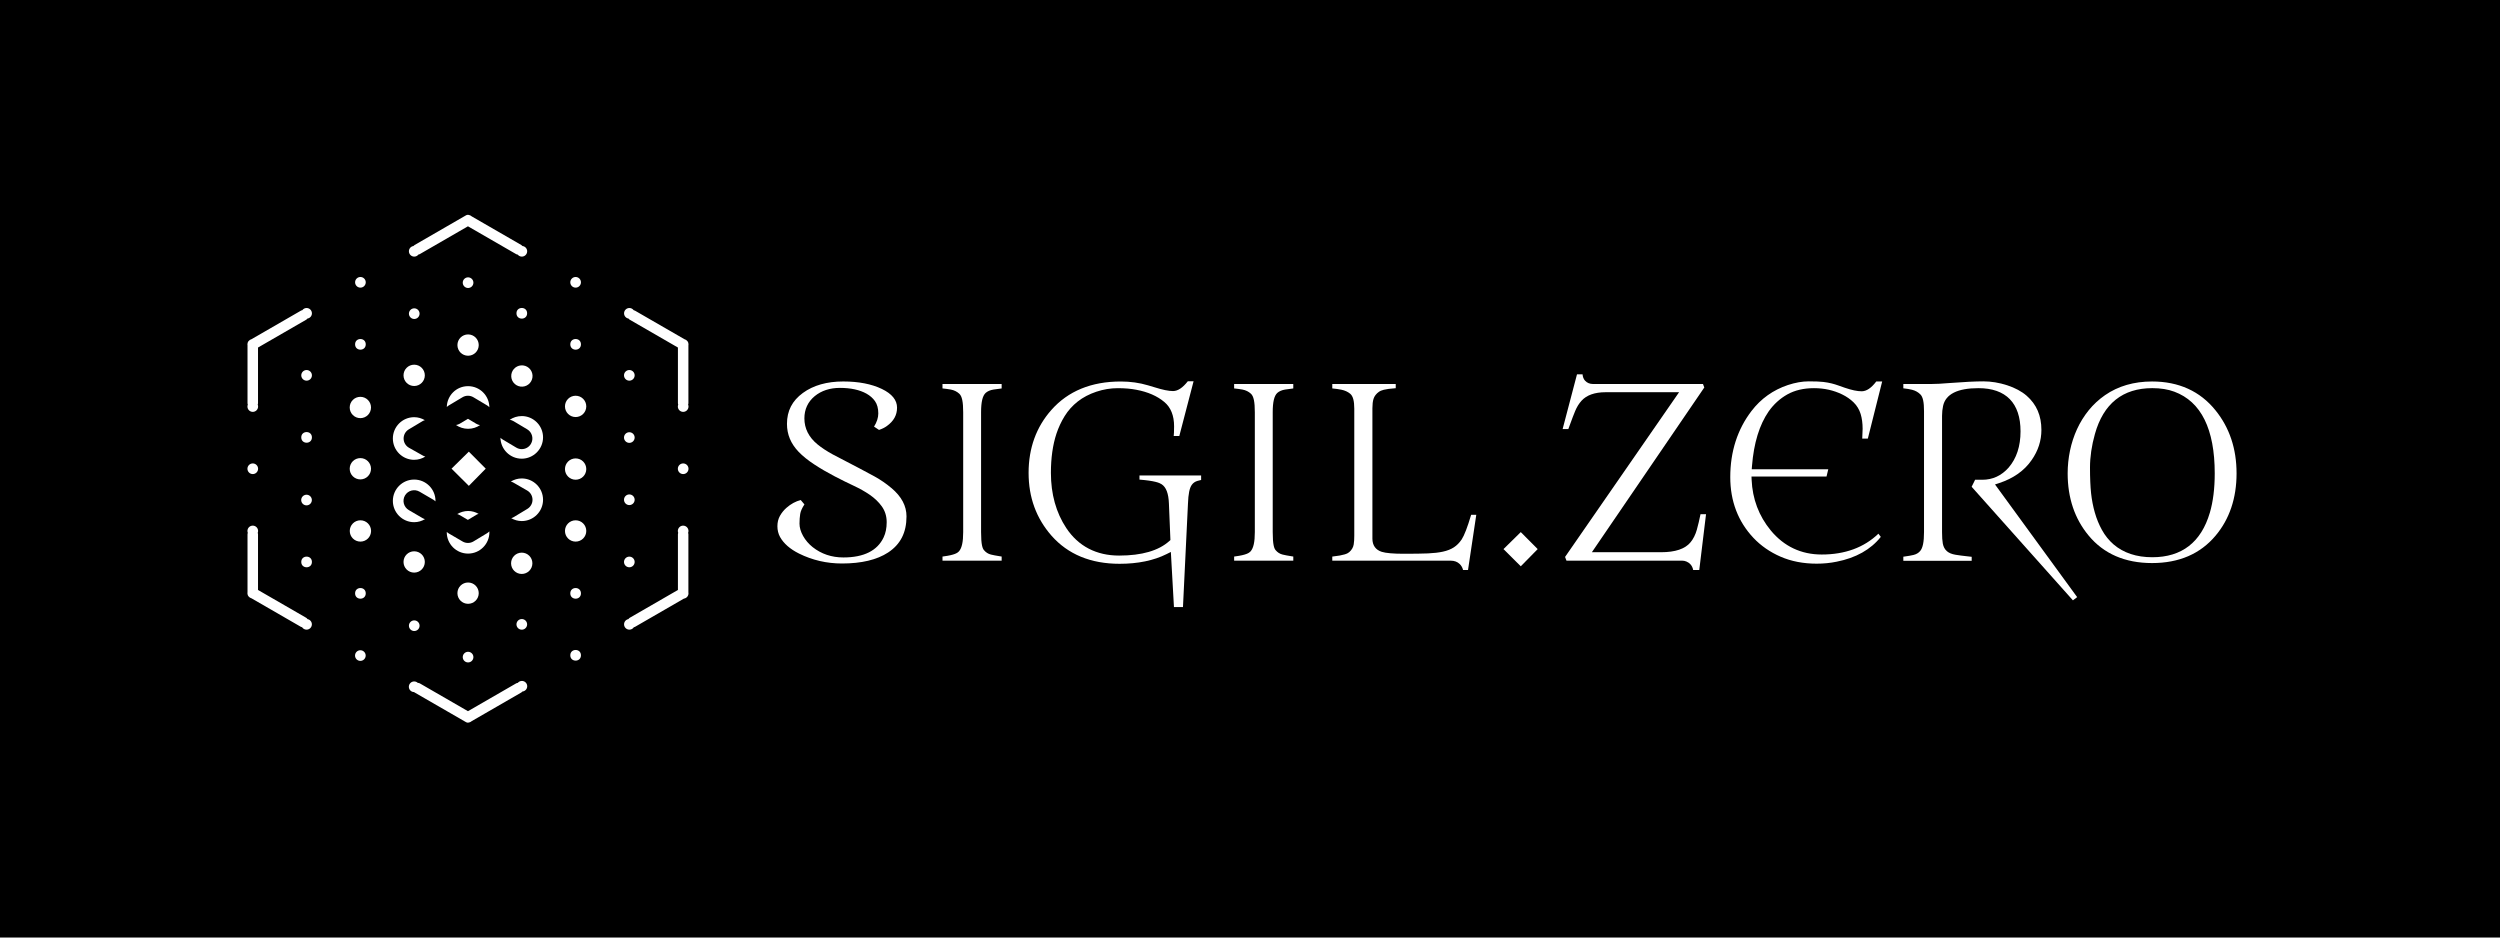 <?xml version="1.0" encoding="UTF-8"?>
<svg xmlns="http://www.w3.org/2000/svg" viewBox="0 0 1600 600">
  <defs>
    <style>
      .cls-1 {
        fill: #fff;
      }
    </style>
  </defs>
  <g id="Layer_3" data-name="Layer 3">
    <rect x="-.5" width="1600.5" height="600"/>
  </g>
  <g id="Layer_2" data-name="Layer 2">
    <g>
      <path class="cls-1" d="M440.58,220.97c.03-.19.06-.38.06-.58,0-.29-.05-.57-.12-.85-.07-.37-.22-.71-.44-1.01-.06-.09-.13-.17-.19-.25-.02-.02-.03-.04-.05-.06-.46-.55-1.08-.96-1.8-1.13l-31.63-18.26c-.27-.16-.56-.25-.85-.3-.62-.85-1.62-1.41-2.75-1.41-1.88,0-3.41,1.53-3.41,3.41,0,1.7,1.24,3.09,2.86,3.36.21.3.47.56.8.74l30.81,17.79v35.58c0,.33.07.65.19.94-.15.39-.24.81-.24,1.25,0,1.88,1.53,3.41,3.41,3.41s3.41-1.53,3.41-3.41c0-.44-.09-.86-.25-1.25.12-.29.19-.61.19-.94v-37.03Z"/>
      <path class="cls-1" d="M302.98,180.91c0-1.88-1.53-3.41-3.41-3.41s-3.41,1.53-3.41,3.41,1.53,3.41,3.41,3.41,3.41-1.53,3.41-3.41Z"/>
      <path class="cls-1" d="M261.71,200.74c0,1.88,1.53,3.41,3.41,3.41s3.41-1.53,3.41-3.41-1.53-3.41-3.41-3.41-3.41,1.53-3.41,3.41Z"/>
      <path class="cls-1" d="M261.71,400.45c0,1.88,1.53,3.41,3.41,3.41s3.41-1.53,3.41-3.41-1.53-3.41-3.41-3.41-3.41,1.53-3.41,3.41Z"/>
      <path class="cls-1" d="M296.16,420.55c0,1.88,1.53,3.41,3.41,3.41s3.41-1.53,3.41-3.41-1.53-3.41-3.41-3.41-3.41,1.53-3.41,3.41Z"/>
      <path class="cls-1" d="M368.4,184.09c1.88,0,3.41-1.53,3.41-3.41s-1.53-3.41-3.41-3.41-3.41,1.53-3.41,3.41,1.53,3.41,3.41,3.41Z"/>
      <path class="cls-1" d="M437.23,296.59c-1.88,0-3.41,1.53-3.41,3.41s1.53,3.41,3.41,3.41,3.41-1.53,3.41-3.41-1.53-3.41-3.41-3.41Z"/>
      <path class="cls-1" d="M437.23,336.4c-1.88,0-3.41,1.53-3.41,3.41,0,.44.09.86.24,1.25-.12.29-.19.61-.19.94v35.58l-30.81,17.79c-.37.21-.65.51-.86.85-1.59.29-2.8,1.68-2.8,3.35,0,1.88,1.53,3.41,3.41,3.41,1.19,0,2.23-.61,2.84-1.53.26-.05.52-.13.76-.27l31.29-18.07c1.65-.24,2.93-1.64,2.93-3.36,0-.2-.03-.39-.06-.58v-37.16c0-.33-.07-.65-.19-.94.15-.39.25-.81.25-1.25,0-1.88-1.53-3.41-3.41-3.41Z"/>
      <path class="cls-1" d="M402.77,243.63c1.88,0,3.41-1.53,3.41-3.41s-1.53-3.41-3.41-3.41-3.41,1.53-3.41,3.41,1.53,3.41,3.41,3.41Z"/>
      <path class="cls-1" d="M402.77,283.44c1.88,0,3.41-1.53,3.41-3.41s-1.53-3.41-3.41-3.41-3.41,1.53-3.41,3.41,1.53,3.41,3.41,3.41Z"/>
      <path class="cls-1" d="M402.77,323.25c1.88,0,3.41-1.53,3.41-3.41s-1.53-3.41-3.41-3.41-3.41,1.53-3.41,3.41,1.53,3.41,3.41,3.41Z"/>
      <path class="cls-1" d="M402.77,363.06c1.88,0,3.41-1.53,3.41-3.41s-1.53-3.41-3.41-3.41-3.41,1.53-3.41,3.41,1.53,3.41,3.41,3.41Z"/>
      <circle class="cls-1" cx="368.4" cy="419.39" r="3.41"/>
      <path class="cls-1" d="M333.99,435.8c-1.06,0-2,.49-2.62,1.25-.37.03-.73.13-1.06.32l-30.81,17.79-30.81-17.79c-.39-.23-.84-.33-1.29-.32-.61-.57-1.43-.93-2.33-.93-1.88,0-3.41,1.53-3.41,3.41s1.48,3.36,3.33,3.4c.11.09.22.18.35.25l32.29,18.64c.12.09.25.15.39.22l.24.14c.39.22.82.33,1.25.33.3,0,.59-.07.88-.18.57-.14,1.09-.42,1.51-.81l31.78-18.35c.27-.16.5-.36.69-.6,1.71-.18,3.05-1.61,3.05-3.37,0-1.88-1.53-3.41-3.41-3.41Z"/>
      <path class="cls-1" d="M230.63,416.15c-1.88,0-3.41,1.53-3.41,3.41s1.53,3.41,3.41,3.41,3.41-1.53,3.41-3.41-1.53-3.41-3.41-3.41Z"/>
      <path class="cls-1" d="M161.77,263.6c1.88,0,3.41-1.53,3.41-3.41,0-.44-.09-.86-.24-1.25.12-.29.19-.61.19-.94v-35.58l30.81-17.79c.32-.19.59-.44.79-.74,1.64-.25,2.9-1.65,2.9-3.36,0-1.88-1.53-3.41-3.41-3.41-1.13,0-2.12.55-2.74,1.4-.31.04-.61.14-.9.31l-31.63,18.26c-.72.18-1.34.58-1.79,1.13-.02.02-.04.05-.07.08-.06.08-.12.15-.18.23-.22.3-.37.65-.44,1.02-.07.27-.12.55-.12.84,0,.2.03.39.06.57v37.04c0,.33.07.65.19.94-.15.39-.24.81-.24,1.25,0,1.88,1.53,3.41,3.41,3.41Z"/>
      <path class="cls-1" d="M161.77,303.41c1.88,0,3.41-1.53,3.41-3.41s-1.53-3.41-3.41-3.41-3.41,1.53-3.41,3.41,1.53,3.41,3.41,3.41Z"/>
      <path class="cls-1" d="M230.67,184.09c1.88,0,3.41-1.53,3.41-3.41s-1.53-3.41-3.41-3.41-3.41,1.53-3.41,3.41,1.53,3.41,3.41,3.41Z"/>
      <circle class="cls-1" cx="368.4" cy="220.38" r="3.41"/>
      <circle class="cls-1" cx="230.67" cy="220.38" r="3.41"/>
      <circle class="cls-1" cx="368.4" cy="379.75" r="3.41"/>
      <circle class="cls-1" cx="230.67" cy="379.75" r="3.41"/>
      <circle class="cls-1" cx="333.95" cy="200.51" r="3.41"/>
      <path class="cls-1" d="M337.36,399.59c0-1.88-1.53-3.41-3.41-3.41s-3.41,1.53-3.41,3.41,1.53,3.41,3.41,3.41,3.41-1.53,3.41-3.41Z"/>
      <path class="cls-1" d="M196.22,236.81c-1.88,0-3.41,1.53-3.41,3.41s1.53,3.41,3.41,3.41,3.41-1.53,3.41-3.41-1.53-3.41-3.41-3.41Z"/>
      <circle class="cls-1" cx="196.22" cy="279.93" r="3.41"/>
      <circle class="cls-1" cx="196.22" cy="359.65" r="3.41"/>
      <path class="cls-1" d="M196.81,396.23c-.21-.34-.5-.65-.87-.86l-30.81-17.79v-35.58c0-.33-.07-.65-.19-.94.15-.39.24-.81.24-1.25,0-1.88-1.53-3.41-3.41-3.41s-3.41,1.53-3.41,3.41c0,.44.09.86.24,1.25-.12.29-.19.61-.19.94v37.04c-.03.19-.06.38-.06.57,0,.29.05.57.12.84.07.37.22.72.44,1.02.05.08.12.15.18.23.02.03.04.05.06.08.46.55,1.08.95,1.79,1.13l31.63,18.26c.24.14.5.22.77.27.61.93,1.66,1.54,2.85,1.54,0,0,0,0,0,0,0,0,0,0,0,0,1.88,0,3.41-1.53,3.41-3.41,0-1.68-1.22-3.07-2.83-3.35Z"/>
      <path class="cls-1" d="M196.18,323.44c1.88,0,3.41-1.53,3.41-3.41s-1.53-3.41-3.41-3.41-3.41,1.53-3.41,3.41,1.53,3.41,3.41,3.41Z"/>
      <path class="cls-1" d="M265.12,164.23c1.09,0,2.05-.52,2.67-1.32.3-.04.61-.13.89-.29l30.81-17.79,30.81,17.79c.33.19.68.29,1.03.32.62.78,1.57,1.29,2.65,1.29,1.88,0,3.41-1.53,3.41-3.41,0-1.75-1.32-3.17-3.02-3.37-.2-.25-.44-.47-.72-.63l-31.77-18.35c-.42-.39-.95-.68-1.53-.82-.69-.26-1.46-.22-2.11.16l-.19.11c-.16.08-.31.16-.45.26l-32.28,18.64c-.29.17-.53.39-.73.64-1.63.25-2.89,1.65-2.89,3.36,0,1.88,1.53,3.41,3.41,3.41Z"/>
      <path class="cls-1" d="M333.91,266.29c-2.85,0-5.49.88-7.68,2.37.82.13,1.63.41,2.39.86l8.79,5.24c3.24,1.93,4.29,6.12,2.36,9.35-1.28,2.14-3.54,3.33-5.86,3.33-1.19,0-2.39-.31-3.49-.97l-8.79-5.24c-.51-.3-.94-.68-1.34-1.08.13,7.42,6.16,13.41,13.62,13.41s13.64-6.11,13.64-13.64-6.11-13.64-13.64-13.64Z"/>
      <path class="cls-1" d="M285.96,260.47c.37-.36.78-.7,1.25-.98l8.78-5.25c2.15-1.29,4.84-1.29,6.99,0l8.79,5.24c.55.33,1.01.73,1.42,1.17-.07-7.47-6.14-13.51-13.63-13.51s-13.43,5.94-13.61,13.32Z"/>
      <path class="cls-1" d="M304.79,271.19l-5.29-3.16-5.29,3.16c-.75.45-1.56.68-2.37.82,2.2,1.52,4.86,2.42,7.73,2.42s5.48-.87,7.66-2.36c-.84-.13-1.67-.41-2.45-.88Z"/>
      <path class="cls-1" d="M265.07,294.27c2.63,0,5.06-.78,7.14-2.06-.52-.14-1.03-.34-1.52-.61l-8.91-5.02c-2.12-1.19-3.44-3.42-3.47-5.85-.03-2.43,1.24-4.7,3.32-5.94l8.78-5.25c.48-.29.98-.49,1.49-.64-2.02-1.17-4.33-1.9-6.83-1.9-7.53,0-13.64,6.11-13.64,13.64s6.11,13.64,13.64,13.64Z"/>
      <path class="cls-1" d="M333.91,306.2c-2.57,0-4.95.75-7,1.99.55.15,1.09.35,1.61.64l8.87,5.1c2.09,1.2,3.39,3.42,3.42,5.84s-1.23,4.66-3.29,5.91l-8.76,5.29c-.5.3-1.03.51-1.57.67,1.99,1.14,4.26,1.84,6.72,1.84,7.53,0,13.64-6.11,13.64-13.64s-6.11-13.64-13.64-13.64Z"/>
      <path class="cls-1" d="M292.62,328.99c.51.15,1.01.35,1.49.62l5.34,3.12,5.29-3.19c.5-.3,1.03-.51,1.57-.67-1.99-1.14-4.27-1.84-6.73-1.84s-4.92.75-6.96,1.97Z"/>
      <path class="cls-1" d="M313.22,340.67c0-.2-.05-.38-.06-.58-.41.42-.85.81-1.37,1.13l-8.76,5.29c-1.08.66-2.31.98-3.53.98s-2.38-.31-3.44-.93l-8.84-5.16c-.47-.28-.89-.61-1.27-.98,0,.08-.02.16-.02.24,0,7.53,6.11,13.64,13.64,13.64s13.64-6.11,13.64-13.64Z"/>
      <path class="cls-1" d="M272,332.25c-.52-.15-1.04-.35-1.53-.64l-8.84-5.16c-3.25-1.9-4.35-6.08-2.45-9.33,1.9-3.25,6.07-4.35,9.33-2.45l8.84,5.16c.5.29.94.66,1.33,1.05,0-.11.03-.21.03-.32,0-7.53-6.11-13.64-13.64-13.64s-13.64,6.11-13.64,13.64,6.11,13.64,13.64,13.64c2.54,0,4.89-.74,6.93-1.95Z"/>
      <path class="cls-1" d="M292.75,220.85c0,3.77,3.05,6.82,6.82,6.82s6.82-3.05,6.82-6.82-3.05-6.82-6.82-6.82-6.82,3.05-6.82,6.82Z"/>
      <circle class="cls-1" cx="333.99" cy="240.68" r="6.82" transform="translate(-16.22 24.28) rotate(-4.07)"/>
      <path class="cls-1" d="M368.4,253.27c-3.77,0-6.82,3.05-6.82,6.82s3.05,6.82,6.82,6.82,6.82-3.05,6.82-6.82-3.05-6.82-6.82-6.82Z"/>
      <path class="cls-1" d="M368.4,293.38c-3.77,0-6.82,3.05-6.82,6.82s3.05,6.82,6.82,6.82,6.82-3.05,6.82-6.82-3.05-6.82-6.82-6.82Z"/>
      <path class="cls-1" d="M368.4,332.99c-3.77,0-6.82,3.05-6.82,6.82s3.05,6.82,6.82,6.82,6.82-3.05,6.82-6.82-3.05-6.82-6.82-6.82Z"/>
      <circle class="cls-1" cx="333.91" cy="360.51" r="6.82"/>
      <path class="cls-1" d="M306.39,379.62c0-3.77-3.05-6.82-6.82-6.82s-6.82,3.05-6.82,6.82,3.05,6.82,6.82,6.82,6.82-3.05,6.82-6.82Z"/>
      <circle class="cls-1" cx="265.07" cy="359.65" r="6.82"/>
      <path class="cls-1" d="M230.67,332.99c-3.77,0-6.82,3.05-6.82,6.82s3.05,6.82,6.82,6.82,6.82-3.05,6.82-6.82-3.05-6.82-6.82-6.82Z"/>
      <path class="cls-1" d="M230.63,306.82c3.77,0,6.82-3.05,6.82-6.82s-3.05-6.82-6.82-6.82-6.82,3.05-6.82,6.82,3.05,6.82,6.82,6.82Z"/>
      <path class="cls-1" d="M230.63,267.61c3.77,0,6.82-3.05,6.82-6.82s-3.05-6.82-6.82-6.82-6.82,3.05-6.82,6.82,3.05,6.82,6.82,6.82Z"/>
      <circle class="cls-1" cx="265.07" cy="240.22" r="6.82"/>
      <polygon class="cls-1" points="300.05 289.05 288.98 299.94 300.05 310.95 310.87 299.94 300.05 289.05"/>
      <path class="cls-1" d="M570.45,312.31c-3.11-2.66-6.68-5.12-10.62-7.32-4.07-2.26-13.11-7.03-26.88-14.17-3.86-2.11-7.13-4.27-9.76-6.43-5.56-4.56-8.38-10.15-8.38-16.62,0-5.8,2.22-10.59,6.61-14.24,4.29-3.51,9.71-5.28,16.12-5.28,6.89,0,12.63,1.24,17.04,3.7,2.25,1.27,4.06,2.87,5.4,4.76,1.41,2,2.13,4.65,2.13,7.89,0,2.71-.92,5.55-2.72,8.44l3.18,2.11c1.98-.66,3.67-1.49,5.01-2.48,4.4-3.16,6.53-7.01,6.53-11.78s-3.18-8.83-9.73-11.97c-6.59-3.17-14.89-4.78-24.69-4.78-10.48,0-19.17,2.47-25.83,7.34-6.87,5-10.2,11.48-10.2,19.81,0,6.77,2.45,12.63,7.48,17.9,2.58,2.68,5.93,5.38,9.94,8.01,4.08,2.68,8.45,5.23,12.99,7.59,4.56,2.37,8.71,4.43,12.36,6.12,3.75,1.75,7.19,3.68,10.2,5.75,3.11,2.14,5.69,4.61,7.68,7.36,2.1,2.92,3.17,6.33,3.17,10.16s-.66,6.97-1.95,9.73c-4.01,8.53-12.68,12.86-25.76,12.86-7.52,0-14.14-2.23-19.69-6.63-2.54-2.04-4.59-4.43-6.08-7.09-1.54-2.74-2.32-5.4-2.32-7.91,0-2.27.15-4.36.45-6.21.28-1.77,1.17-3.78,2.71-6.11l-2.37-2.8c-3.24.82-6.29,2.48-9.1,4.95-1.67,1.44-3.08,3.18-4.21,5.18-1.07,1.91-1.62,4.14-1.62,6.63s.56,4.81,1.67,6.85c2.33,4.2,6.42,7.78,12.15,10.64,8.5,4.23,17.75,6.37,27.49,6.37,12.45,0,22.38-2.36,29.51-7.02,7.94-5.21,11.8-12.77,11.8-23.12,0-6.74-3.17-12.7-9.7-18.21Z"/>
      <path class="cls-1" d="M603.2,248.59c2.14.22,3.93.47,5.34.73,2.1.4,3.92,1.3,5.41,2.67,1.74,1.6,2.49,5.15,2.49,11.88v76.67c0,6.31-.86,10.23-2.72,12.34-.93,1.02-2.84,2.29-9.66,3.19l-.86.13v2.62h37.86v-2.64l-1.22-.19c-2.38-.37-4.22-.72-5.64-1.07-1.78-.44-3.28-1.4-4.48-2.86-.9-1.1-1.83-3.33-1.83-11.52v-76.67c0-6.6.93-10.54,2.93-12.4,1.24-1.1,2.92-1.82,5.02-2.16,1.39-.22,3.14-.46,5.21-.7v-2.87h-37.86v2.84Z"/>
      <path class="cls-1" d="M729.21,306.94c9.87.8,12.82,2.05,14.17,2.94,2.94,1.85,4.5,5.94,4.73,12.47l.96,23.27-.69.63c-6.83,6.18-17.64,9.32-32.14,9.32s-26.09-5.94-33.84-17.65c-6.52-9.83-9.82-21.71-9.82-35.31,0-9.5,1.19-17.93,3.54-25.04,1.32-3.96,3.08-7.74,5.25-11.25,2.21-3.58,5.03-6.73,8.39-9.36,3.35-2.63,7.35-4.73,11.88-6.25,4.52-1.52,9.14-2.28,13.72-2.28s8.51.35,11.95,1.03c7.33,1.38,13.33,4,17.81,7.78,4.17,3.43,6.3,8.69,6.3,15.61,0,1.28-.03,2.59-.08,3.91l-.16,2.28h3.58l9.13-35.03h-3.69c-3.31,4.22-6.42,6.27-9.48,6.27-2.78,0-6.61-.78-11.7-2.39l-4.33-1.29c-5.4-1.62-11.26-2.44-17.41-2.44-18.8,0-33.74,6.13-44.41,18.22-9.67,10.9-14.57,24.43-14.57,40.23s4.93,29.13,14.66,40.23c10.52,11.94,25.17,17.99,43.57,17.99,11.72,0,21.85-2.09,30.1-6.22l2.72-1.36,1.98,35.28h5.77l3.2-66.2c.22-6.24,1-10.08,2.46-12.04.85-1.2,2.05-2.05,3.53-2.49.71-.21,1.52-.41,2.43-.62v-2.88h-39.46v2.65Z"/>
      <path class="cls-1" d="M789.85,248.59c2.14.22,3.93.47,5.34.73,2.1.4,3.92,1.3,5.41,2.67,1.74,1.6,2.49,5.15,2.49,11.88v76.67c0,6.31-.86,10.23-2.72,12.34-.93,1.02-2.84,2.29-9.66,3.19l-.86.13v2.62h37.86v-2.64l-1.22-.19c-2.38-.37-4.22-.72-5.64-1.07-1.78-.44-3.28-1.4-4.48-2.86-.9-1.1-1.83-3.33-1.83-11.52v-76.67c0-6.6.93-10.54,2.93-12.4,1.24-1.1,2.92-1.82,5.02-2.16,1.39-.22,3.14-.46,5.21-.7v-2.87h-37.86v2.84Z"/>
      <path class="cls-1" d="M935.42,345.3c-1.39,2.09-3.05,3.76-4.95,5-1.88,1.22-4.24,2.16-7.01,2.76-2.65.58-5.88.96-9.6,1.12-3.65.15-8.84.23-15.43.23s-11.5-.41-14.11-1.24c-3.91-1.24-5.98-4.15-5.98-8.41v-83.48c0-2.46.23-4.42.7-5.97.54-1.78,1.74-3.34,3.56-4.62,1.14-.8,3.41-1.76,10.67-2.24v-2.69h-40.61v2.83c2.37.23,4.3.5,5.86.83,2.17.45,4.05,1.3,5.57,2.55,1.81,1.48,2.65,4.54,2.65,9.62v81.26c0,2.24-.12,4.13-.37,5.61-.3,1.83-1.25,3.47-2.82,4.87-1.07.96-3.23,2.04-10.89,2.88v2.62h75.82c2.31,0,4.23.71,5.7,2.12,1.06,1.01,1.79,2.3,2.19,3.85h3.16l5.29-35.33h-3.29c-2.34,7.92-4.34,13.1-6.09,15.84Z"/>
      <polygon class="cls-1" points="962.23 351.42 973.3 362.43 984.12 351.42 973.3 340.54 962.23 351.42"/>
      <path class="cls-1" d="M1086.04,338.83c-.94,3.35-2.34,6.14-4.15,8.29-3.43,4.17-9.74,6.3-18.75,6.3h-44.34l71.95-105.42-.84-2.24h-70.39c-2.09,0-3.86-.75-5.12-2.16-.91-1.01-1.43-2.37-1.57-4.04h-3.55l-9.2,35.03h3.66l1.2-3.28c1.12-3.12,2.19-5.9,3.17-8.26,1.05-2.55,2.41-4.75,4.04-6.55,3.29-3.63,8.47-5.48,15.41-5.48h47.05l-72.97,105.42.9,2.39h74.14c.88,0,1.75.18,2.61.54,1.73.73,3.74,2.25,4.34,5.43h3.9l4.33-35.71h-3.53c-.77,3.74-1.54,7.01-2.31,9.75Z"/>
      <path class="cls-1" d="M1195.42,280.7l9.17-36.55h-3.78c-3.21,4.22-6.28,6.27-9.35,6.27-2.8,0-6.32-.74-10.75-2.25-1.54-.51-2.99-1.02-4.3-1.51-1.22-.45-2.63-.88-4.19-1.27-1.54-.39-3.33-.71-5.31-.95-1.98-.24-5.11-.37-9.32-.37s-8.57.79-13.34,2.35c-9.45,3.17-17.29,8.75-23.29,16.61-9.02,11.78-13.59,26.02-13.59,42.33,0,15.37,4.99,28.45,14.83,38.88,4.74,5.03,10.59,9.09,17.4,12.05,6.81,2.96,14.57,4.46,23.08,4.46,4.38,0,8.67-.42,12.76-1.26,12.33-2.43,21.83-7.77,28.27-15.88l-1.53-2.05c-9.2,8.85-21.4,13.33-36.29,13.33-13.17,0-24.14-5.19-32.61-15.42-7.6-9.23-11.72-20.14-12.24-32.41l-.09-2.09h48.03l1.11-4.65h-48.98l.17-2.16c1.15-14.57,4.74-26.31,10.68-34.88,3.23-4.58,7.25-8.22,11.95-10.86,4.75-2.66,10.48-4,17.05-4s12.6,1.36,18.06,4.03c2.78,1.36,5.22,3.05,7.25,5.03,2.12,2.06,3.65,4.58,4.54,7.46.84,2.76,1.27,5.95,1.27,9.5,0,1.33-.08,3.39-.25,6.26h3.58Z"/>
      <path class="cls-1" d="M1279.41,309.19c9.17-3.01,16.19-7.98,20.86-14.77,4.13-5.92,6.23-12.38,6.23-19.22,0-9.17-3.08-16.34-9.42-21.91-3.24-2.81-7.45-5.07-12.5-6.72-5.11-1.66-10.23-2.5-15.22-2.5s-12.42.36-21.62,1.07c-4.8.41-8.75.62-11.71.62h-17.9v2.76c2.29.25,4.16.56,5.66.95,2.11.55,3.89,1.55,5.29,2.99,1.59,1.62,2.29,4.91,2.29,10.66v77.44c0,6.3-.79,10.15-2.48,12.1-1.02,1.22-2.46,2.08-4.26,2.51-1.45.35-3.3.68-5.63.99l-.87.13v2.62h43.75v-2.56l-2.35-.26c-3.33-.36-6.03-.71-8.03-1.05-2.35-.4-4.13-1.13-5.44-2.25-1.37-1.16-2.27-2.81-2.66-4.9-.33-1.77-.49-4.17-.49-7.33v-74.38c0-2.23.22-4.38.66-6.39,1.65-7.55,9.26-11.37,22.62-11.37,17.63,0,26.95,9.56,26.95,27.63,0,9.53-2.56,17.33-7.6,23.19-4.58,5.19-10.25,7.81-16.9,7.81h-4.57l-2.22,4.49,64.82,72.68,2.71-2.06-52.57-72.11,2.61-.86Z"/>
      <path class="cls-1" d="M1417.92,262.61c-9.86-12.25-23.52-18.46-40.61-18.46-11.57,0-21.69,2.94-30.08,8.75-3.96,2.74-7.47,5.99-10.45,9.67-2.99,3.7-5.52,7.78-7.5,12.12-1.99,4.36-3.5,8.99-4.49,13.77-.99,4.79-1.49,9.68-1.49,14.52,0,15.67,4.5,29.04,13.39,39.74,9.66,11.71,23.33,17.64,40.62,17.64s30.87-5.89,40.63-17.5c8.93-10.6,13.46-24.02,13.46-39.88s-4.54-29.31-13.48-40.37ZM1414.28,328.18c-5.56,18.88-17.95,28.45-36.81,28.45-10.09,0-18.43-2.76-24.79-8.21-2.98-2.6-5.47-5.69-7.41-9.2-1.9-3.43-3.44-7.18-4.57-11.13-1.12-3.91-1.93-8.07-2.4-12.35-.46-4.24-.7-9.81-.7-16.55s1.06-14.06,3.14-21.4c5.45-19.5,17.81-29.38,36.74-29.38,5.31,0,10.06.76,14.09,2.27,17.16,6.36,25.86,23.96,25.86,52.3,0,9.63-1.06,18.11-3.14,25.2Z"/>
    </g>
  </g>
</svg>